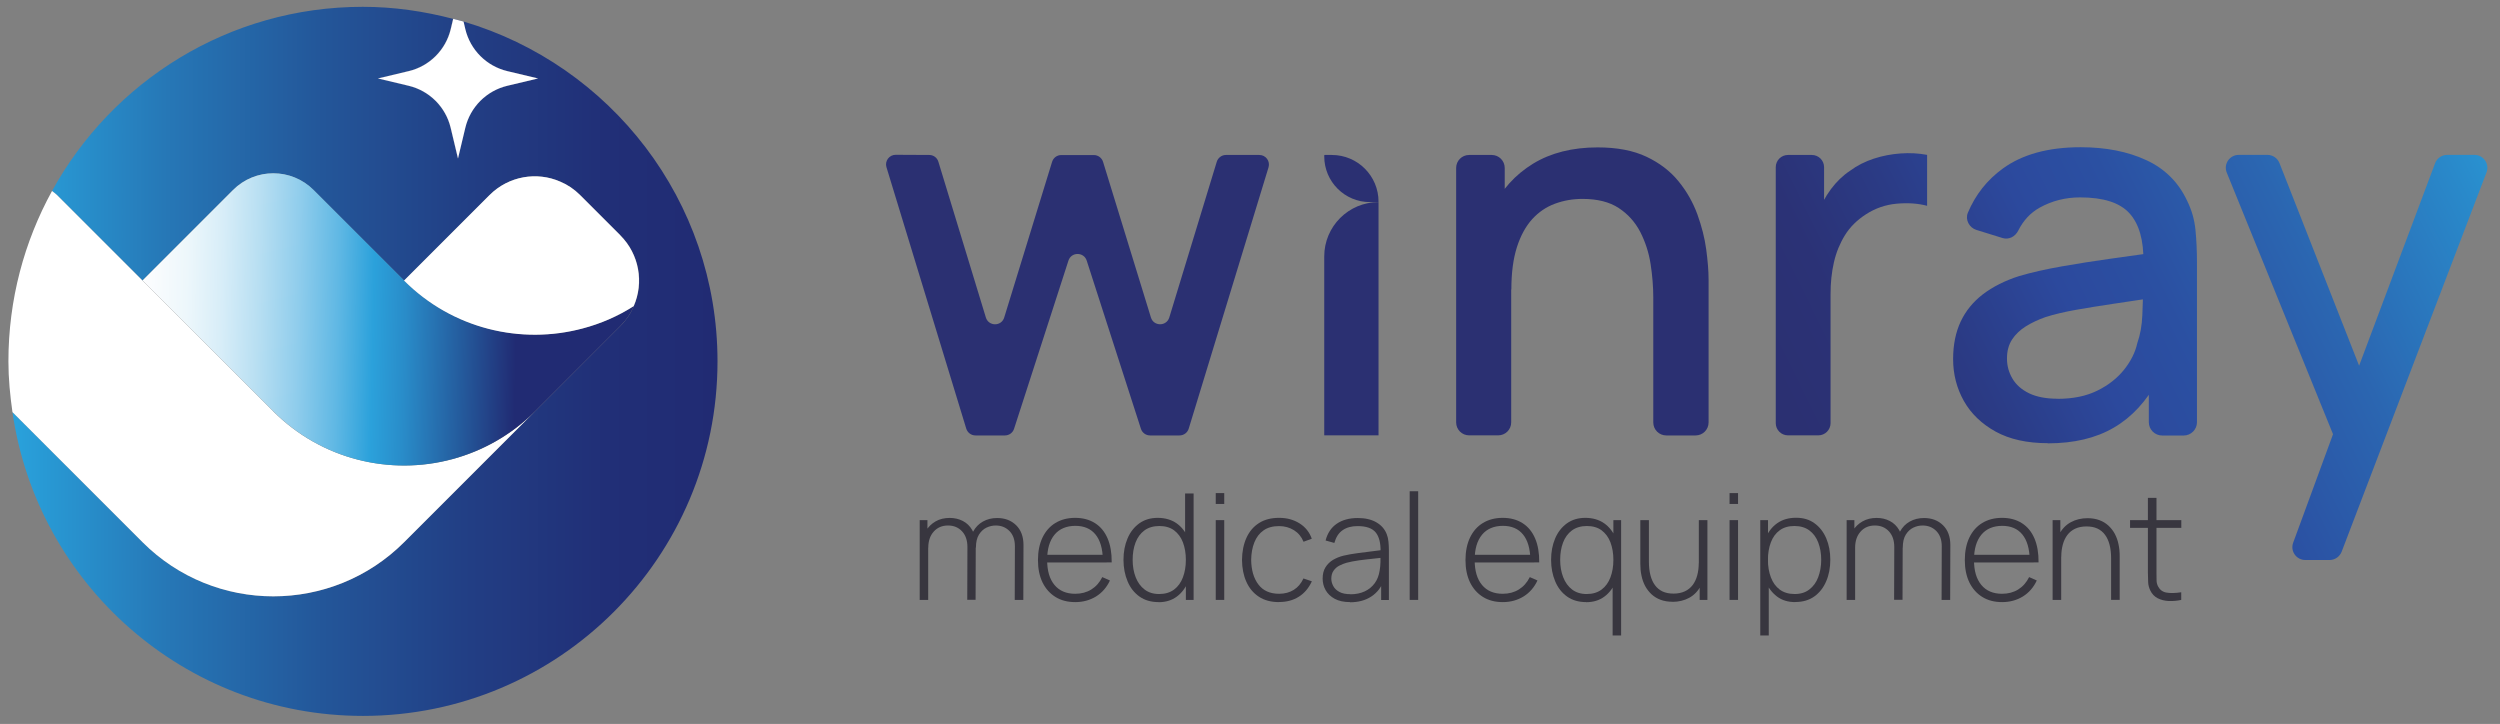 <svg xmlns="http://www.w3.org/2000/svg" xmlns:xlink="http://www.w3.org/1999/xlink" viewBox="0 0 297 86"><rect x="0" y="0" width="297" height="86" fill="#808080" stroke="none"/><defs><style>      .cls-1 {        fill: url(#linear-gradient-8);      }      .cls-2 {        fill: url(#linear-gradient-7);      }      .cls-3 {        fill: url(#linear-gradient-5);      }      .cls-4 {        fill: url(#linear-gradient-6);      }      .cls-5 {        fill: url(#linear-gradient-9);      }      .cls-6 {        fill: url(#linear-gradient-4);      }      .cls-7 {        fill: url(#linear-gradient-3);      }      .cls-8 {        fill: url(#linear-gradient-2);      }      .cls-9 {        fill: #38363f;      }      .cls-10 {        fill: url(#linear-gradient);      }      .cls-11 {        fill: #fff;      }      .cls-12 {        fill: url(#linear-gradient-10);      }    </style><linearGradient id="linear-gradient" x1="275.52" y1="-40.02" x2="189.54" y2="2.37" gradientUnits="userSpaceOnUse"><stop offset="0" stop-color="#29a2dc"></stop><stop offset=".13" stop-color="#2989ca"></stop><stop offset=".34" stop-color="#2b66b1"></stop><stop offset=".52" stop-color="#2b50a2"></stop><stop offset=".63" stop-color="#2c499d"></stop><stop offset=".77" stop-color="#2b3b85"></stop><stop offset=".89" stop-color="#2b3276"></stop><stop offset="1" stop-color="#2b3072"></stop></linearGradient><linearGradient id="linear-gradient-2" x1="284.41" y1="-21.99" x2="198.43" y2="20.41" xlink:href="#linear-gradient"></linearGradient><linearGradient id="linear-gradient-3" x1="277.32" y1="-36.37" x2="191.34" y2="6.03" xlink:href="#linear-gradient"></linearGradient><linearGradient id="linear-gradient-4" x1="288.18" y1="-14.35" x2="202.2" y2="28.05" xlink:href="#linear-gradient"></linearGradient><linearGradient id="linear-gradient-5" x1="293.31" y1="-3.94" x2="207.34" y2="38.46" xlink:href="#linear-gradient"></linearGradient><linearGradient id="linear-gradient-6" x1="300.37" y1="10.38" x2="214.39" y2="52.78" xlink:href="#linear-gradient"></linearGradient><linearGradient id="linear-gradient-7" x1="307.43" y1="24.68" x2="221.45" y2="67.08" xlink:href="#linear-gradient"></linearGradient><linearGradient id="linear-gradient-8" x1="1.48" y1="42.93" x2="85.24" y2="42.93" gradientUnits="userSpaceOnUse"><stop offset="0" stop-color="#29a2dc"></stop><stop offset=".22" stop-color="#2677b6"></stop><stop offset=".44" stop-color="#235699"></stop><stop offset=".65" stop-color="#223e84"></stop><stop offset=".84" stop-color="#212f77"></stop><stop offset="1" stop-color="#212b73"></stop></linearGradient><linearGradient id="linear-gradient-9" x1="14.07" y1="37.42" x2="61.34" y2="38.38" gradientUnits="userSpaceOnUse"><stop offset="0" stop-color="#fff"></stop><stop offset=".08" stop-color="#fafcfe"></stop><stop offset=".17" stop-color="#edf7fb"></stop><stop offset=".26" stop-color="#d7edf8"></stop><stop offset=".35" stop-color="#b8dff2"></stop><stop offset=".45" stop-color="#90cdec"></stop><stop offset=".55" stop-color="#60b8e4"></stop><stop offset=".64" stop-color="#2ba1db"></stop><stop offset=".72" stop-color="#298cc9"></stop><stop offset=".87" stop-color="#24599b"></stop><stop offset="1" stop-color="#212b73"></stop></linearGradient><linearGradient id="linear-gradient-10" x1="1" y1="10.53" x2="85.24" y2="10.53" gradientUnits="userSpaceOnUse"><stop offset="0" stop-color="#3953a4"></stop><stop offset=".02" stop-color="#3852a2"></stop><stop offset=".39" stop-color="#2e428a"></stop><stop offset=".72" stop-color="#29387c"></stop><stop offset="1" stop-color="#273577"></stop></linearGradient></defs><g><g id="Layer_1"><g><g><path class="cls-10" d="M114.79,50.92l-9.48-31.06c-.22-.73.33-1.47,1.09-1.47l4,.02c.5,0,.94.33,1.08.81l5.64,18.5c.33,1.07,1.85,1.08,2.18,0l5.69-18.5c.15-.48.59-.8,1.09-.8h3.87c.5,0,.94.33,1.09.8l5.69,18.5c.33,1.07,1.85,1.07,2.18,0l5.64-18.5c.15-.48.59-.81,1.09-.81h3.97c.77,0,1.31.74,1.09,1.47l-9.48,31.04c-.15.48-.59.81-1.09.81h-3.51c-.49,0-.93-.32-1.08-.79l-6.44-19.98c-.34-1.05-1.83-1.05-2.17,0l-6.46,19.98c-.15.47-.59.79-1.08.79h-3.51c-.5,0-.94-.33-1.09-.81Z"></path><path class="cls-8" d="M157.32,51.73v-21.27c0-3.56,2.89-6.45,6.45-6.45h0v27.71h-6.45Z"></path><path class="cls-7" d="M157.32,18.46s.02-.05.05-.05h.85c3.07,0,5.55,2.49,5.55,5.55h0s-.02.05-.05.05h-.97c-3,0-5.43-2.43-5.43-5.43v-.13Z"></path><path class="cls-6" d="M172.99,50.18v-30.23c0-.85.69-1.54,1.54-1.54h2.69c.85,0,1.54.69,1.54,1.54v8.08h.77v22.15c0,.85-.69,1.54-1.54,1.54h-3.46c-.85,0-1.54-.69-1.54-1.54ZM197.95,51.73c-.85,0-1.54-.69-1.54-1.54v-14.84c0-1.3-.11-2.63-.32-3.99s-.63-2.64-1.23-3.81c-.61-1.17-1.46-2.12-2.56-2.84s-2.53-1.08-4.3-1.08c-1.15,0-2.24.19-3.27.57-1.03.38-1.93.99-2.7,1.83-.77.85-1.38,1.96-1.82,3.33-.44,1.38-.66,3.05-.66,5.03l-2.96-1.12c-.63-.24-1.05-.86-1.02-1.53.13-2.56.68-4.85,1.67-6.87,1.13-2.31,2.76-4.12,4.88-5.42,2.11-1.29,4.68-1.94,7.68-1.94,2.3,0,4.24.37,5.8,1.11,1.56.74,2.83,1.71,3.81,2.92.98,1.2,1.72,2.51,2.24,3.93.51,1.42.87,2.81,1.05,4.17s.28,2.55.28,3.58v16.97c0,.85-.69,1.54-1.54,1.54h-3.46Z"></path><path class="cls-3" d="M210.96,50.28v-30.42c0-.8.65-1.45,1.45-1.45h2.84c.8,0,1.45.65,1.45,1.45v6.63l-.8-1.05c.41-1.07.94-2.05,1.6-2.95.66-.89,1.42-1.63,2.28-2.2.84-.62,1.78-1.1,2.82-1.44,1.04-.34,2.1-.54,3.19-.62s2.14-.02,3.15.17v6.05c-1.09-.29-2.3-.37-3.62-.25-1.33.12-2.55.55-3.66,1.27-1.05.68-1.88,1.5-2.48,2.47s-1.04,2.04-1.31,3.22c-.27,1.18-.4,2.43-.4,3.75v15.36c0,.8-.65,1.45-1.45,1.45h-3.61c-.8,0-1.45-.65-1.45-1.45Z"></path><path class="cls-4" d="M243.29,52.65c-2.47,0-4.54-.46-6.2-1.37-1.66-.92-2.93-2.13-3.78-3.64-.85-1.51-1.28-3.17-1.28-4.98,0-1.69.3-3.17.89-4.44.6-1.28,1.48-2.36,2.65-3.26,1.17-.89,2.61-1.62,4.32-2.17,1.48-.43,3.16-.81,5.03-1.14,1.87-.33,3.84-.64,5.91-.93,2.07-.29,4.12-.57,6.15-.86l-2.34,1.3c.04-2.61-.51-4.55-1.65-5.81-1.14-1.27-3.1-1.9-5.87-1.9-1.75,0-3.35.41-4.81,1.22-1.09.61-1.94,1.52-2.54,2.72-.35.71-1.1,1.12-1.86.89l-3.1-.96c-.86-.26-1.37-1.21-1.03-2.04.9-2.14,2.28-3.9,4.16-5.26,2.31-1.68,5.39-2.53,9.24-2.53,2.98,0,5.58.51,7.79,1.53,2.21,1.02,3.83,2.63,4.86,4.83.54,1.09.87,2.24.99,3.45.12,1.21.18,2.52.18,3.92v18.94c0,.87-.71,1.58-1.58,1.58h-2.56c-.87,0-1.58-.71-1.58-1.58v-6.04l1.11.99c-1.38,2.55-3.13,4.45-5.26,5.69-2.13,1.25-4.75,1.87-7.85,1.87ZM244.44,47.38c1.83,0,3.4-.32,4.72-.97,1.32-.65,2.37-1.48,3.18-2.49.8-1.01,1.33-2.05,1.57-3.15.35-.99.55-2.1.6-3.33.05-1.23.08-2.22.08-2.96l2.1.77c-2.04.31-3.89.58-5.55.83-1.67.25-3.17.49-4.52.73-1.34.24-2.54.52-3.59.85-.88.31-1.67.68-2.36,1.11-.69.43-1.23.95-1.64,1.57-.4.62-.6,1.37-.6,2.25s.22,1.66.65,2.39c.43.73,1.09,1.31,1.97,1.74s2.02.65,3.4.65Z"></path><path class="cls-2" d="M273.87,66.53c-1.07,0-1.81-1.06-1.44-2.06l5.69-15.49.09,5.18-13.67-33.65c-.41-1.01.33-2.11,1.42-2.11h3.41c.63,0,1.2.39,1.43.97l10.47,26.64h-1.97l9.99-26.62c.22-.6.8-.99,1.43-.99h3.25c1.07,0,1.81,1.08,1.43,2.08l-17.21,45.06c-.23.59-.8.99-1.43.99h-2.89Z"></path></g><g><path class="cls-9" d="M109.26,71.27v-9.48h.92v2.13h.09v7.35h-1.01ZM114.91,71.27l.02-6.28c0-.78-.21-1.41-.64-1.87s-.98-.69-1.67-.69-1.26.24-1.69.72c-.43.48-.65,1.11-.65,1.91l-.7-.35c0-.61.14-1.16.42-1.64.28-.48.67-.85,1.15-1.13s1.05-.41,1.68-.41c.57,0,1.09.12,1.55.36.47.24.84.6,1.12,1.08.28.48.42,1.09.42,1.81l-.02,6.48h-1ZM120.55,71.27l.02-6.38c0-.77-.22-1.37-.65-1.81-.44-.44-.98-.65-1.63-.65-.37,0-.73.08-1.09.25-.36.17-.66.45-.9.83s-.36.9-.36,1.55l-.71-.11c-.02-.69.1-1.29.38-1.8s.66-.91,1.16-1.19c.49-.28,1.06-.42,1.69-.42.93,0,1.68.29,2.26.86s.87,1.36.87,2.35l-.02,6.52h-1.01Z"></path><path class="cls-9" d="M127.74,71.53c-.91,0-1.69-.2-2.35-.61-.66-.41-1.17-.98-1.54-1.73-.36-.75-.54-1.63-.54-2.65s.18-1.93.54-2.68c.36-.75.87-1.33,1.53-1.73s1.44-.61,2.35-.61,1.7.21,2.36.63,1.15,1.02,1.49,1.81.5,1.74.49,2.85h-1.05v-.35c-.03-1.3-.32-2.29-.88-2.97-.56-.68-1.35-1.02-2.39-1.02s-1.9.35-2.48,1.06c-.58.71-.87,1.7-.87,2.99s.29,2.27.87,2.97c.58.7,1.4,1.05,2.46,1.05.73,0,1.37-.17,1.92-.51.55-.34.98-.83,1.3-1.47l.91.4c-.38.82-.93,1.45-1.65,1.9-.72.44-1.54.67-2.47.67ZM124,66.82v-.91h7.49v.91h-7.49Z"></path><path class="cls-9" d="M137.64,71.53c-.9,0-1.65-.22-2.27-.66-.62-.44-1.09-1.04-1.41-1.8-.32-.76-.49-1.61-.49-2.56s.16-1.78.48-2.54c.32-.76.79-1.35,1.39-1.79.61-.44,1.34-.66,2.2-.66s1.63.22,2.24.65c.61.43,1.07,1.03,1.38,1.78.31.75.47,1.61.47,2.56s-.16,1.8-.47,2.56-.76,1.36-1.35,1.8c-.59.44-1.31.67-2.17.67ZM137.71,70.57c.71,0,1.3-.18,1.77-.53.47-.35.82-.84,1.05-1.45.23-.61.35-1.3.35-2.08s-.12-1.47-.35-2.08c-.23-.61-.59-1.08-1.05-1.43-.47-.34-1.05-.51-1.75-.51s-1.31.18-1.78.53-.82.83-1.05,1.44-.34,1.29-.34,2.05.12,1.46.36,2.07.59,1.1,1.05,1.45c.47.36,1.05.54,1.74.54ZM140.88,71.27v-7.31h-.09v-5.34h1.01v12.65h-.92Z"></path><path class="cls-9" d="M144.43,59.87v-1.29h1.01v1.29h-1.01ZM144.43,71.27v-9.48h1.01v9.48h-1.01Z"></path><path class="cls-9" d="M151.95,71.53c-.95,0-1.75-.21-2.4-.64s-1.14-1.01-1.48-1.77c-.34-.75-.51-1.62-.52-2.6.01-1,.19-1.88.53-2.63.34-.75.84-1.34,1.49-1.75.65-.42,1.45-.62,2.39-.62s1.73.22,2.43.66c.7.44,1.18,1.05,1.45,1.82l-.98.36c-.24-.59-.62-1.05-1.13-1.37-.52-.32-1.11-.49-1.77-.49-.75,0-1.37.17-1.85.51-.49.34-.85.82-1.09,1.42-.24.6-.37,1.3-.38,2.09.02,1.21.3,2.19.86,2.92.55.73,1.37,1.1,2.46,1.1.67,0,1.26-.16,1.75-.47s.87-.76,1.14-1.35l1,.34c-.37.8-.88,1.41-1.55,1.83-.66.42-1.44.63-2.35.63Z"></path><path class="cls-9" d="M160.39,71.53c-.73,0-1.34-.13-1.82-.39-.48-.26-.84-.6-1.08-1.02-.24-.42-.36-.89-.36-1.38,0-.54.11-.99.34-1.35.22-.36.53-.66.9-.88.38-.22.79-.39,1.25-.5.52-.12,1.08-.22,1.69-.3.6-.08,1.18-.16,1.73-.22.55-.06.99-.12,1.34-.17l-.37.22c.02-1.02-.17-1.79-.58-2.29s-1.12-.75-2.15-.75c-.72,0-1.31.16-1.78.49-.47.32-.79.83-.98,1.51l-1.04-.29c.22-.86.65-1.52,1.31-1.98s1.5-.69,2.52-.69c.87,0,1.61.17,2.2.51.59.34,1.01.82,1.24,1.43.1.25.17.55.2.88s.05.68.05,1.01v5.91h-.92v-2.49l.34.09c-.29.85-.79,1.51-1.5,1.98s-1.56.69-2.54.69ZM160.44,70.6c.64,0,1.21-.12,1.7-.35s.88-.56,1.18-.97.49-.91.58-1.48c.06-.32.09-.66.1-1.03,0-.37,0-.64,0-.82l.44.28c-.38.05-.84.1-1.37.15-.53.05-1.07.12-1.62.19-.55.08-1.05.17-1.49.29-.28.08-.55.19-.83.33-.28.14-.51.34-.69.59-.18.25-.28.57-.28.96,0,.29.07.57.22.86s.38.52.72.71c.33.19.78.28,1.35.28Z"></path><path class="cls-9" d="M167.47,71.27v-12.91h1.01v12.91h-1.01Z"></path><path class="cls-9" d="M178.53,71.53c-.91,0-1.69-.2-2.35-.61s-1.17-.98-1.54-1.73c-.36-.75-.54-1.63-.54-2.65s.18-1.93.54-2.68c.36-.75.87-1.33,1.53-1.73.66-.4,1.44-.61,2.35-.61s1.7.21,2.36.63,1.15,1.02,1.49,1.81.5,1.74.49,2.85h-1.05v-.35c-.03-1.3-.32-2.29-.88-2.97-.56-.68-1.35-1.02-2.39-1.02s-1.9.35-2.48,1.06c-.58.71-.87,1.7-.87,2.99s.29,2.27.87,2.97c.58.7,1.4,1.05,2.46,1.05.73,0,1.37-.17,1.92-.51.55-.34.98-.83,1.3-1.47l.91.4c-.38.82-.93,1.45-1.65,1.9-.72.44-1.54.67-2.47.67ZM174.79,66.82v-.91h7.49v.91h-7.49Z"></path><path class="cls-9" d="M188.44,71.53c-.9,0-1.65-.22-2.27-.66-.62-.44-1.09-1.04-1.41-1.8-.32-.76-.49-1.61-.49-2.56s.16-1.78.48-2.54c.32-.76.79-1.35,1.39-1.79.61-.44,1.34-.66,2.2-.66s1.63.22,2.24.65c.61.43,1.07,1.03,1.38,1.78.31.75.47,1.61.47,2.56s-.16,1.8-.47,2.56c-.31.76-.76,1.36-1.35,1.8-.59.44-1.31.67-2.17.67ZM188.5,70.57c.71,0,1.3-.18,1.77-.53.47-.35.82-.84,1.05-1.45.23-.61.35-1.3.35-2.08s-.12-1.47-.35-2.08c-.23-.61-.59-1.08-1.05-1.43-.47-.34-1.05-.51-1.75-.51s-1.31.18-1.78.53-.82.83-1.05,1.44c-.23.61-.34,1.29-.34,2.05s.12,1.46.36,2.07.59,1.1,1.05,1.45c.47.36,1.05.54,1.74.54ZM191.58,75.49v-6.39h.09v-7.31h.92v13.7h-1.01Z"></path><path class="cls-9" d="M198.69,71.49c-.52,0-.99-.08-1.4-.23-.41-.15-.77-.37-1.08-.65-.3-.28-.56-.61-.76-.98-.2-.38-.35-.79-.44-1.24-.1-.45-.14-.92-.14-1.41v-5.19h1.02v4.94c0,.6.06,1.13.18,1.6.12.47.3.87.54,1.19.24.33.55.58.91.75.37.17.8.25,1.3.25s.96-.09,1.34-.27c.38-.18.69-.43.93-.75.24-.32.42-.7.54-1.15.12-.44.18-.92.18-1.44l.8.1c0,1.02-.17,1.87-.52,2.53-.35.66-.82,1.16-1.41,1.48-.59.32-1.26.48-1.99.48ZM201.92,71.27v-2.13h-.1v-7.35h1.02v9.48h-.92Z"></path><path class="cls-9" d="M205.47,59.87v-1.29h1.01v1.29h-1.01ZM205.47,71.27v-9.48h1.01v9.48h-1.01Z"></path><path class="cls-9" d="M209.12,75.49v-13.7h.92v7.31h.09v6.39h-1.01ZM213.27,71.53c-.85,0-1.58-.22-2.17-.67-.59-.45-1.04-1.05-1.35-1.8-.31-.76-.47-1.61-.47-2.56s.16-1.81.47-2.56c.31-.75.77-1.35,1.38-1.78.61-.43,1.35-.65,2.24-.65s1.6.22,2.2.66c.61.44,1.07,1.04,1.39,1.79.32.75.48,1.6.48,2.54s-.16,1.8-.49,2.56c-.32.76-.8,1.36-1.41,1.8-.62.44-1.37.66-2.27.66ZM213.21,70.57c.7,0,1.28-.18,1.74-.54.47-.36.82-.84,1.05-1.45s.36-1.3.36-2.07-.12-1.44-.35-2.05-.58-1.09-1.05-1.44c-.47-.35-1.06-.53-1.78-.53s-1.28.17-1.75.51c-.47.34-.82.82-1.05,1.43-.23.61-.35,1.3-.35,2.08s.12,1.47.35,2.08c.23.61.58,1.1,1.05,1.45.47.35,1.06.53,1.77.53Z"></path><path class="cls-9" d="M219.38,71.27v-9.48h.92v2.13h.09v7.35h-1.01ZM225.02,71.27l.02-6.28c0-.78-.21-1.41-.64-1.87-.43-.46-.98-.69-1.67-.69s-1.26.24-1.69.72c-.43.48-.65,1.11-.65,1.91l-.7-.35c0-.61.14-1.16.42-1.64.28-.48.67-.85,1.16-1.13.49-.28,1.05-.41,1.68-.41.57,0,1.09.12,1.55.36.47.24.84.6,1.12,1.08.28.48.42,1.09.42,1.81l-.02,6.48h-1ZM230.66,71.27l.02-6.38c0-.77-.22-1.37-.65-1.81-.44-.44-.98-.65-1.63-.65-.37,0-.73.08-1.09.25-.36.17-.66.45-.9.83s-.36.9-.36,1.55l-.71-.11c-.02-.69.1-1.29.38-1.8s.66-.91,1.16-1.19,1.06-.42,1.69-.42c.93,0,1.68.29,2.26.86.58.57.87,1.36.87,2.35l-.02,6.52h-1.01Z"></path><path class="cls-9" d="M237.85,71.53c-.91,0-1.69-.2-2.35-.61s-1.17-.98-1.54-1.73c-.36-.75-.54-1.63-.54-2.65s.18-1.93.54-2.68c.36-.75.87-1.33,1.53-1.73.66-.4,1.44-.61,2.35-.61s1.7.21,2.36.63,1.15,1.02,1.49,1.81.5,1.74.49,2.85h-1.05v-.35c-.03-1.3-.32-2.29-.88-2.97-.56-.68-1.35-1.02-2.39-1.02s-1.9.35-2.48,1.06c-.58.71-.87,1.7-.87,2.99s.29,2.27.87,2.97c.58.7,1.4,1.05,2.46,1.05.73,0,1.37-.17,1.92-.51.55-.34.98-.83,1.3-1.47l.91.4c-.38.82-.93,1.45-1.65,1.9-.72.44-1.54.67-2.47.67ZM234.11,66.82v-.91h7.49v.91h-7.49Z"></path><path class="cls-9" d="M243.85,71.27v-9.48h.92v2.13h.1v7.35h-1.02ZM250.8,71.27v-4.94c0-.6-.06-1.13-.18-1.6s-.3-.87-.54-1.19c-.24-.33-.55-.58-.91-.75-.37-.17-.8-.25-1.3-.25s-.96.09-1.34.27c-.38.18-.69.43-.93.75-.24.32-.42.7-.54,1.15-.12.44-.18.92-.18,1.44l-.8-.1c0-1.02.17-1.87.52-2.53.35-.66.82-1.16,1.41-1.48s1.26-.48,1.99-.48c.52,0,.99.08,1.4.23.41.15.77.37,1.08.65.3.28.56.61.76.98.2.38.35.79.44,1.24.1.45.14.92.14,1.41v5.19h-1.02Z"></path><path class="cls-9" d="M253.05,62.71v-.92h6.09v.92h-6.09ZM259.13,71.27c-.5.11-1,.15-1.49.13s-.93-.14-1.31-.33c-.38-.2-.67-.5-.87-.91-.16-.33-.25-.67-.26-1.01-.02-.34-.03-.73-.03-1.17v-8.83h1.02v8.81c0,.4,0,.73.01.99,0,.26.07.5.18.72.21.4.54.65,1,.73.46.08,1.04.07,1.75-.04v.91Z"></path></g><path class="cls-1" d="M55.06,2.56l.21.9c.59,2.47,2.52,4.4,4.99,4.99l3.65.87-3.65.87c-2.47.59-4.4,2.52-4.99,4.99l-.87,3.65-.87-3.65c-.59-2.47-2.52-4.4-4.99-4.99l-3.65-.87,3.65-.87c2.47-.59,4.4-2.52,4.99-4.99l.29-1.22c-3.43-.9-7.01-1.43-10.71-1.43C27.19.81,13.34,9.65,6.18,22.69c.2.16.41.3.59.48l10.16,10.16,10.75-10.75c2.65-2.65,6.93-2.65,9.58,0l10.75,10.75,10.16-10.16c2.27-2.27,5.63-2.81,8.4-1.59.86.36,1.65.89,2.35,1.59l4.79,4.79c2.27,2.27,2.81,5.63,1.59,8.4h0c-.36.87-.88,1.65-1.58,2.35l-10.16,10.16-15.54,15.54c-8.58,8.58-22.5,8.58-31.08,0L1.48,48.96c2.93,20.4,20.43,36.09,41.64,36.09,23.26,0,42.12-18.86,42.12-42.12,0-19.11-12.73-35.22-30.17-40.37Z"></path><path class="cls-11" d="M32.47,48.87l-15.54-15.54-10.16-10.16c-.18-.18-.39-.32-.59-.48-3.3,6.01-5.18,12.9-5.18,20.24,0,2.05.2,4.06.48,6.03l15.45,15.45c8.58,8.58,22.5,8.58,31.08,0l15.54-15.54c-2.83,2.83-6.24,4.73-9.85,5.69-7.33,1.96-15.48.06-21.24-5.69Z"></path><path class="cls-5" d="M48.01,33.32l-10.75-10.75c-2.65-2.65-6.93-2.65-9.58,0l-10.75,10.75,15.54,15.54c5.75,5.75,13.9,7.66,21.24,5.69,3.61-.97,7.02-2.86,9.85-5.69l10.16-10.16c.7-.7,1.22-1.48,1.58-2.34-1.9,1.22-3.94,2.09-6.06,2.65-7.32,1.95-15.47.06-21.22-5.69Z"></path><path class="cls-11" d="M73.7,27.96l-4.79-4.79c-.7-.7-1.49-1.23-2.35-1.59-2.77-1.22-6.13-.68-8.4,1.59l-10.16,10.16c5.75,5.75,13.89,7.65,21.22,5.69,2.12-.56,4.16-1.44,6.06-2.65h0c1.22-2.78.68-6.14-1.59-8.41Z"></path><path class="cls-12" d="M48.55,8.45l-3.65.87,3.65.87c2.47.59,4.4,2.52,4.99,4.99l.87,3.65.87-3.65c.59-2.47,2.52-4.4,4.99-4.99l3.65-.87-3.65-.87c-2.47-.59-4.4-2.52-4.99-4.99l-.21-.9c-.4-.12-.82-.21-1.23-.32l-.29,1.22c-.59,2.47-2.52,4.4-4.99,4.99Z"></path><path class="cls-11" d="M48.55,8.45l-3.65.87,3.65.87c2.47.59,4.4,2.52,4.99,4.99l.87,3.65.87-3.65c.59-2.47,2.52-4.4,4.99-4.99l3.65-.87-3.65-.87c-2.47-.59-4.4-2.52-4.99-4.99l-.21-.9c-.4-.12-.82-.21-1.23-.32l-.29,1.22c-.59,2.47-2.52,4.4-4.99,4.99Z"></path></g></g></g></svg>